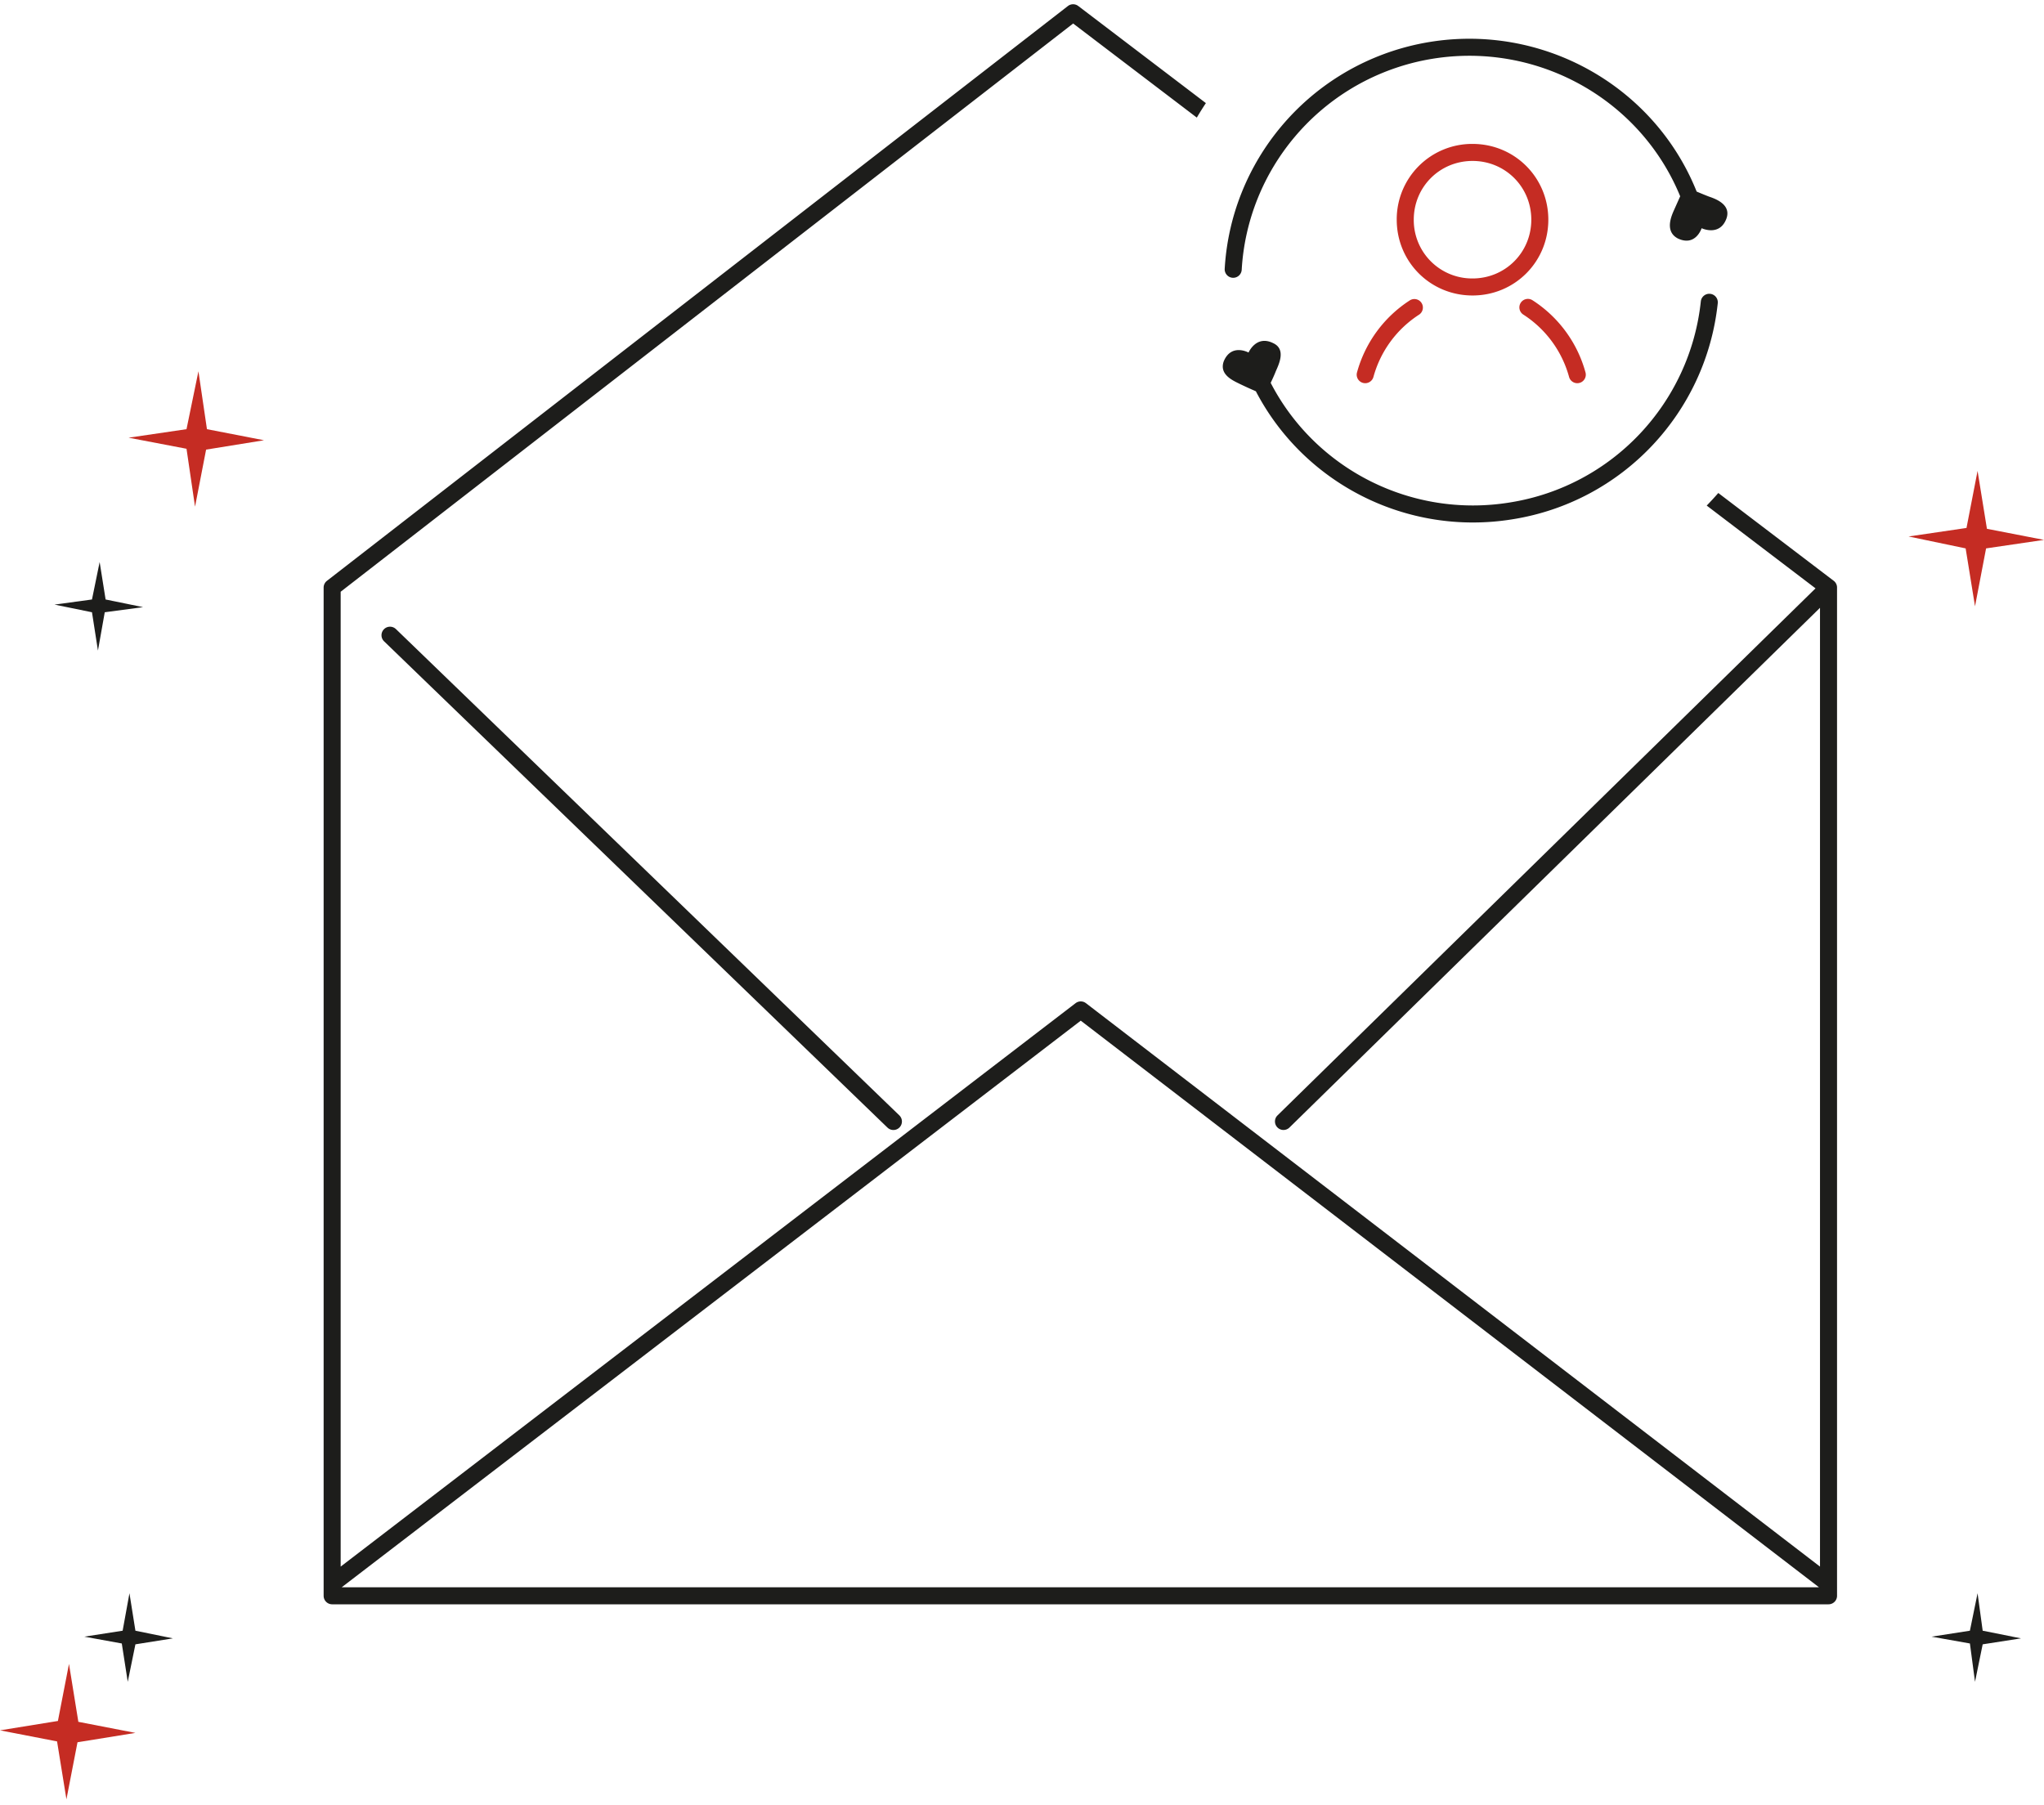 <svg width="240" height="212" viewBox="0 0 240 212" xmlns="http://www.w3.org/2000/svg">
    <g fill-rule="nonzero" fill="none">
        <path d="m24.2 52.8 6.8-1.1-6.7-1.3-1-6.8-1.4 6.8-6.8 1 6.8 1.3 1 6.8 1.3-6.7zm209 11.6 6.8-1-6.7-1.3-1.1-6.8-1.3 6.7-6.8 1 6.7 1.4 1.1 6.8 1.3-6.8zM9.1 204.6l6.8-1.1-6.7-1.3-1.1-6.8-1.3 6.7-6.8 1.1 6.7 1.3 1.1 6.8 1.3-6.7zM172.9 16.9a8.853 8.853 0 0 0-8.9 8.9c0 4.952 3.948 8.9 8.9 8.9s8.9-3.948 8.9-8.9-3.948-8.9-8.9-8.9zm0 2c3.848 0 6.9 3.052 6.9 6.9 0 3.848-3.052 6.9-6.9 6.9a6.853 6.853 0 0 1-6.9-6.9c0-3.848 3.052-6.9 6.9-6.9zm-7.34 16.359a1 1 0 0 1 1.08 1.682 12.687 12.687 0 0 0-5.375 7.322 1 1 0 0 1-1.93-.526 14.687 14.687 0 0 1 6.224-8.478zm12.999.3a1 1 0 0 1 1.382-.3 14.687 14.687 0 0 1 6.224 8.478 1 1 0 1 1-1.93.526 12.687 12.687 0 0 0-5.376-7.322 1 1 0 0 1-.3-1.382z" fill="#C52C23"/>
        <path d="m12.3 71.9 4.5-.6-4.4-.9-.7-4.4-.9 4.4-4.4.6 4.4.9.7 4.5.8-4.5zm3.6 121.2 4.4-.7-4.4-.9-.7-4.4-.8 4.4-4.5.7 4.4.8.7 4.5.9-4.4zm216.9 0 4.5-.7-4.5-.9-.6-4.4-.9 4.4-4.5.7 4.5.8.6 4.5.9-4.4zM126.494.63l.112.074 14.985 11.404c-.37.557-.725 1.125-1.065 1.702l-14.52-11.05L40 69.49v114.482l86.292-66.166a1 1 0 0 1 1.105-.074l.112.075 86.19 66.165V71.378l-62.3 61.036a1 1 0 0 1-1.483-1.335l.084-.093 63.174-61.892-12.777-9.722c.466-.48.92-.974 1.36-1.478l13.549 10.31a1.025 1.025 0 0 1 .247.272l.008.014a.988.988 0 0 1 .004.007l.01.019c.01.02.021.039.03.059l.004.007c.01.02.016.036.022.052l.017.046.004.013a.94.94 0 0 1 .026.097l.003.017a.998.998 0 0 1 .009.05l.003.026.002.021.004.056.001 118.44a1 1 0 0 1-.883.993l-.117.007H39a1 1 0 0 1-.993-.883L38 187.4V68.968l.002-.027v-.025l.012-.082.006-.03a.914.914 0 0 1 .074-.228l.03-.057a.918.918 0 0 1 .093-.141c.05-.062.105-.117.166-.165l.004-.003 87-67.5a1 1 0 0 1 1.107-.08zm.405 119.23L40.121 186.4h173.458l-86.68-66.54zm-80.5-46.06.096.08 59.1 57.1a1 1 0 0 1-1.294 1.52l-.096-.08-59.1-57.1A1 1 0 0 1 46.4 73.8zm154.29-39.3.117.006a1 1 0 0 1 .888 1.1c-1.37 12.857-11.193 23.343-24.135 25.381-12.363 1.994-24.45-4.192-30.1-15.04a50.924 50.924 0 0 1-1.859-.847c-.8-.4-2.5-1.1-1.9-2.7.9-2.1 2.9-1 2.9-1s.9-2.1 2.9-1.1c1.5.7.7 2.4.3 3.3-.122.326-.36.851-.6 1.36 5.24 10.128 16.51 15.912 28.044 14.052 12.046-1.897 21.187-11.655 22.462-23.618a1 1 0 0 1 .983-.894zm-1.62-12.362.148.361c.554.232 1.139.472 1.483.601.9.3 2.6 1 2 2.6-.8 2.1-2.9 1.1-2.9 1.1s-.7 2.2-2.8 1.2c-1.5-.8-.8-2.5-.5-3.2l.782-1.748.09.22c-4.868-12.17-18.06-19.054-31.04-16-11.576 2.752-19.848 12.723-20.534 24.387a1 1 0 1 1-1.996-.118c.737-12.54 9.629-23.257 22.069-26.214 13.809-3.25 27.84 3.968 33.198 16.81z" fill="#1D1D1B"/>
    </g>
</svg>
